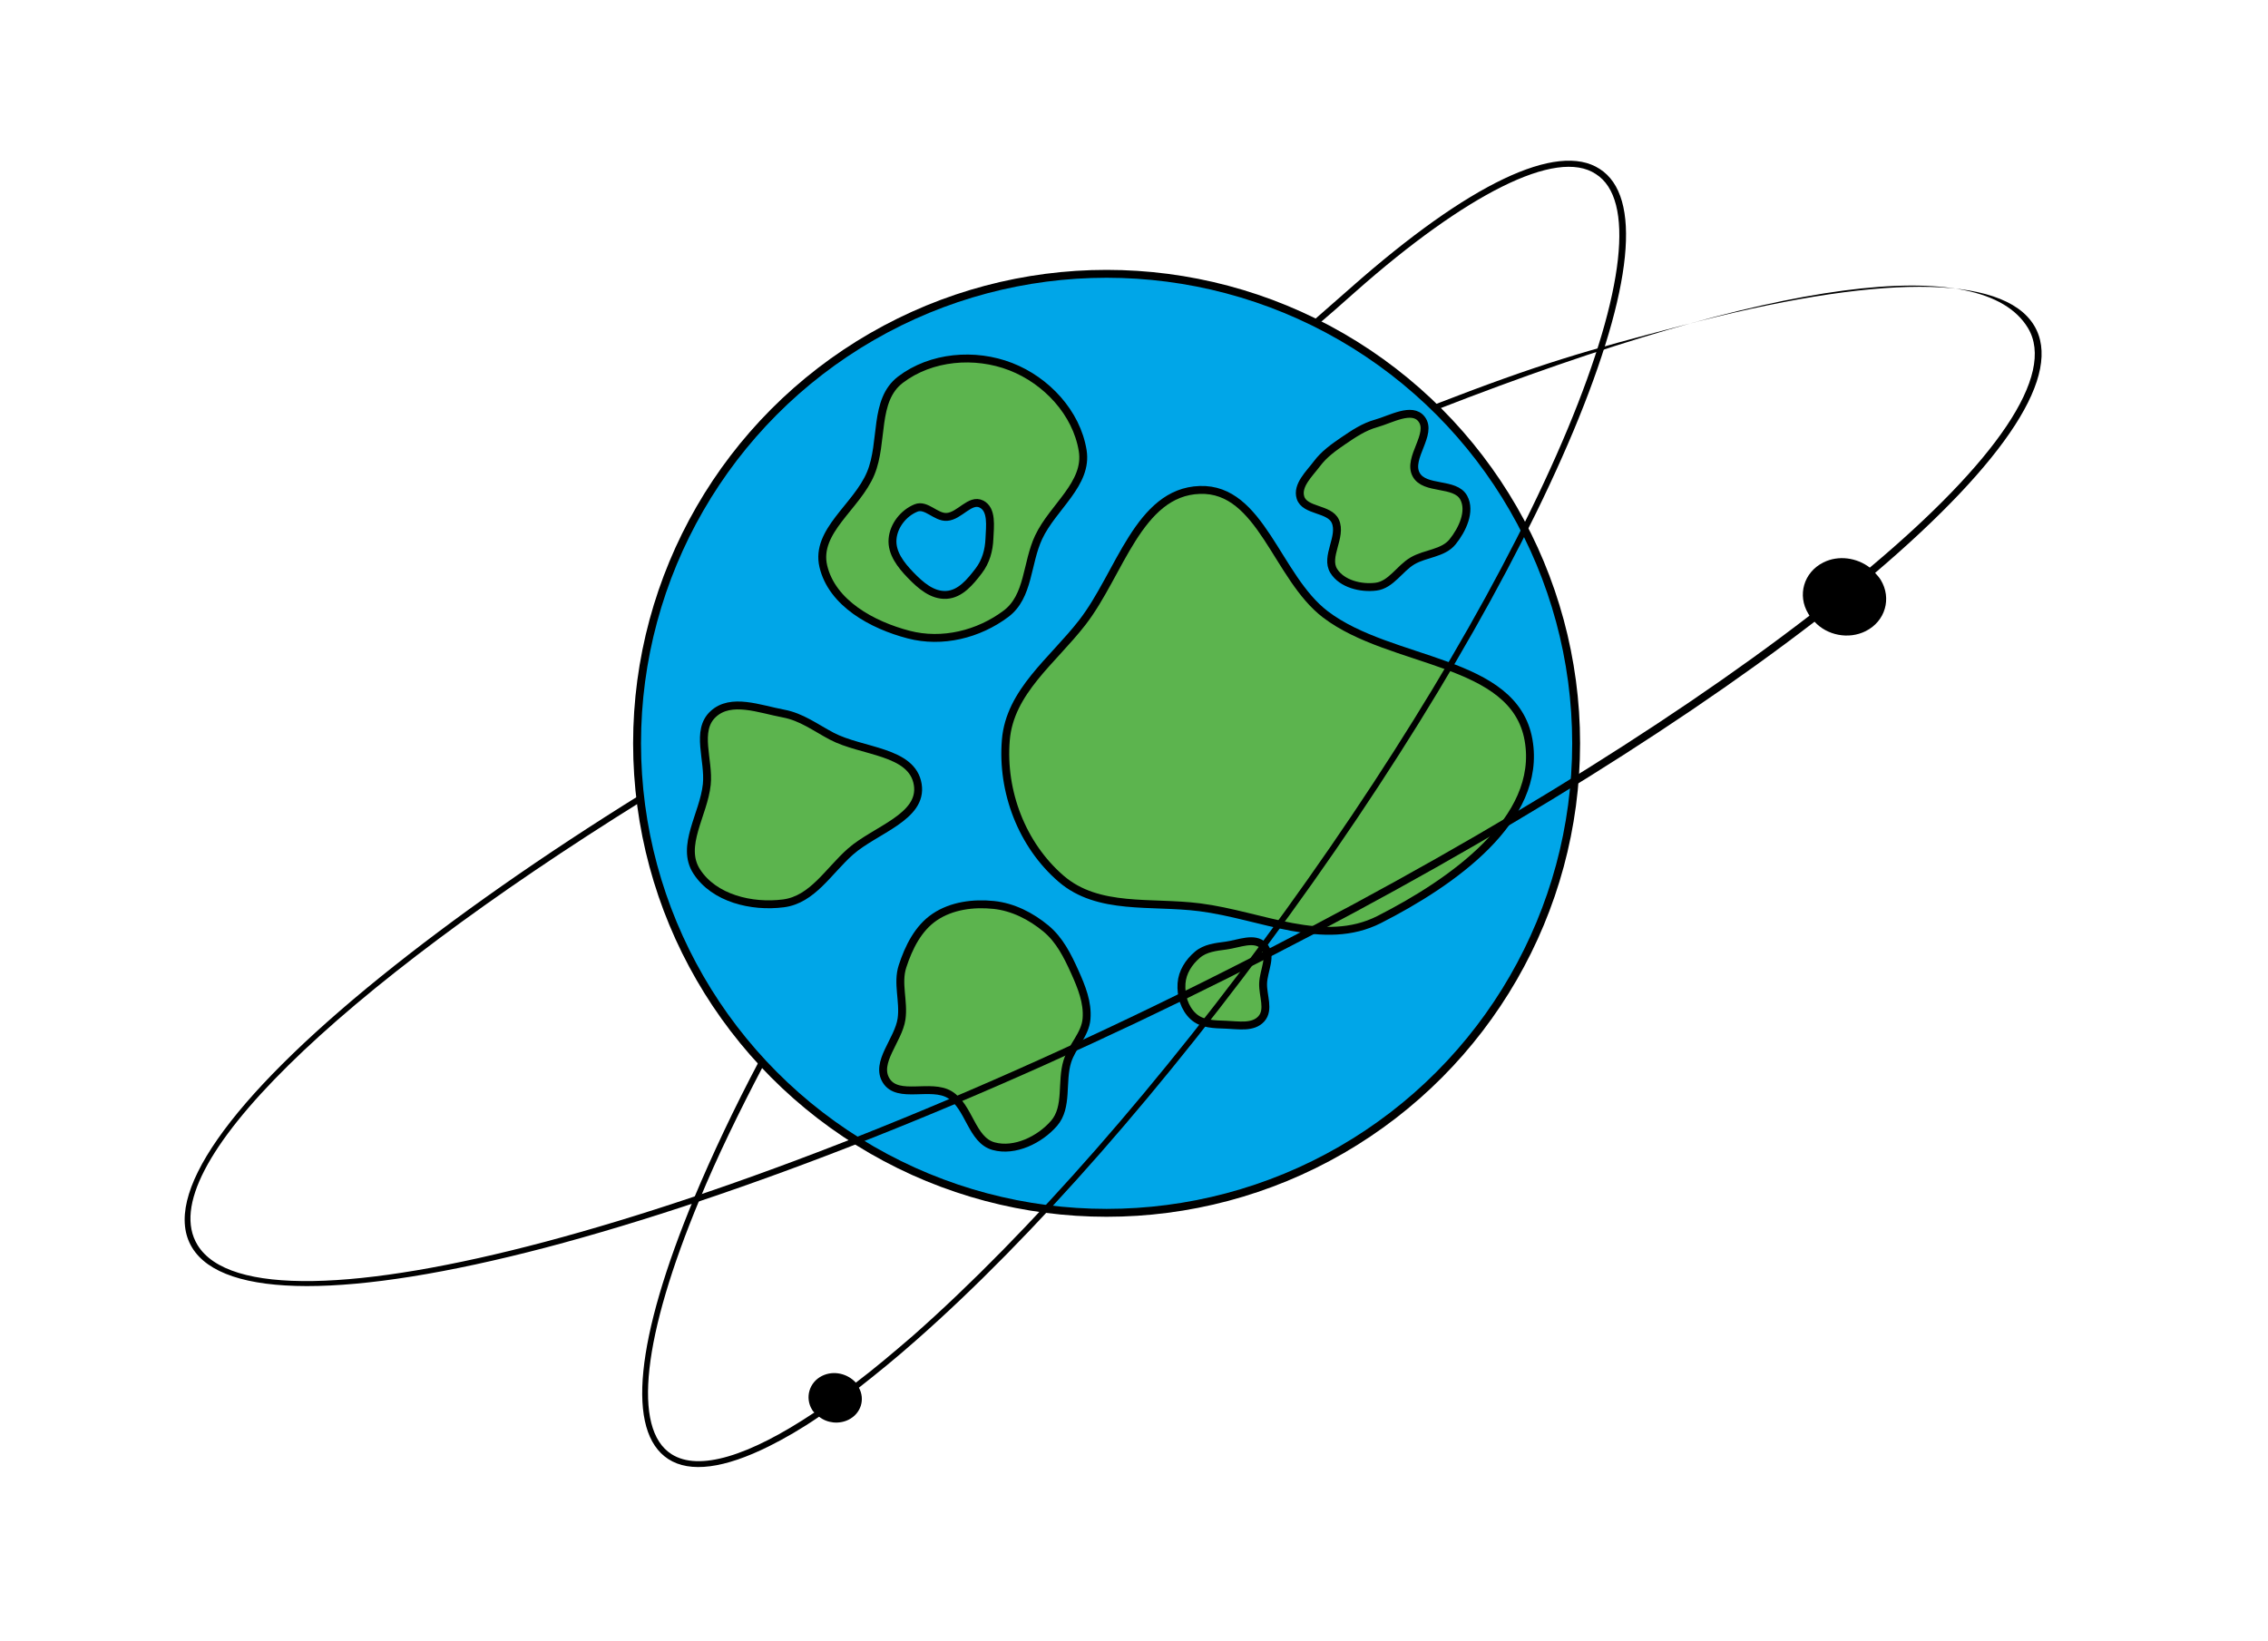 <?xml version="1.0" encoding="UTF-8"?> <svg xmlns="http://www.w3.org/2000/svg" width="1437" height="1040" viewBox="0 0 1437 1040" fill="none"> <circle cx="300" cy="300" r="297.5" transform="matrix(1 0 0 -1 401.141 771.003)" fill="#00A6E8" stroke="black" stroke-width="5"></circle> <path fill-rule="evenodd" clip-rule="evenodd" d="M776.84 649.31C784.686 649.593 793.937 651.425 799.188 645.572C804.374 639.793 800.062 630.935 800.299 623.164C800.551 614.911 806.365 605.235 800.601 599.338C794.838 593.442 785.001 598.068 776.84 599.163C770.296 600.041 763.722 600.681 758.687 604.962C753.2 609.628 749.099 615.967 748.611 623.164C748.093 630.82 750.421 638.81 756.043 644.017C761.504 649.075 769.409 649.042 776.84 649.31Z" fill="#5CB44E" stroke="black" stroke-width="5"></path> <path fill-rule="evenodd" clip-rule="evenodd" d="M575.779 402.121C596.929 407.621 619.941 401.993 637.385 388.916C652.021 377.944 650.32 356.956 658.091 340.417C667.17 321.094 689.427 306.567 685.982 285.479C682.079 261.586 663.055 241.14 640.435 232.339C617.697 223.492 589.923 225.824 570.559 240.569C553.379 253.651 559.947 279.966 551.704 299.902C542.946 321.081 516.401 336.494 521.661 358.825C527.156 382.154 552.529 396.076 575.779 402.121Z" fill="#5CB44E" stroke="black" stroke-width="5"></path> <path fill-rule="evenodd" clip-rule="evenodd" d="M760.212 574.904C799.39 579.921 838.734 600.533 873.934 582.615C919.604 559.368 977.389 519.358 968.476 468.893C959.357 417.262 881.519 421.058 839.793 389.313C808.894 365.804 799.016 309.154 760.212 310.443C721.339 311.735 709.591 363.7 685.751 394.431C666.881 418.756 639.834 438.213 637.295 468.893C634.59 501.569 647.481 535.381 672.31 556.795C695.861 577.106 729.365 570.954 760.212 574.904Z" fill="#5CB44E" stroke="black" stroke-width="5"></path> <path fill-rule="evenodd" clip-rule="evenodd" d="M496.371 572.41C514.788 570.04 524.903 551.954 538.822 539.636C554.456 525.801 584.835 517.719 581.484 497.087C578.002 475.652 546.103 476.578 526.935 466.453C516.592 460.989 507.867 454.268 496.371 452.128C481.206 449.304 463.19 441.982 451.86 452.473C440.484 463.007 449.437 481.649 447.819 497.087C445.816 516.2 431.007 536.032 441.412 552.173C452.422 569.255 476.248 575 496.371 572.41Z" fill="#5CB44E" stroke="black" stroke-width="5"></path> <path fill-rule="evenodd" clip-rule="evenodd" d="M871.875 371.735C881.4 370.516 886.707 360.236 894.991 355.38C903.204 350.567 914.353 350.724 920.343 343.327C926.502 335.722 932.072 323.954 927.411 315.35C921.996 305.354 902.628 310.717 897.253 300.701C891.582 290.134 908.055 274.944 900.659 265.504C894.612 257.784 881.321 265.673 871.875 268.308C864.185 270.452 857.675 274.841 851.076 279.332C844.909 283.529 838.956 287.799 834.474 293.761C829.584 300.265 821.539 307.592 823.997 315.35C826.723 323.952 842.311 322.045 846.04 330.262C850.459 339.996 839.416 352.696 845.068 361.77C850.195 370.001 862.255 372.967 871.875 371.735Z" fill="#5CB44E" stroke="black" stroke-width="5"></path> <path fill-rule="evenodd" clip-rule="evenodd" d="M629.564 726.271C642.949 729.947 658.75 722.261 667.847 711.794C676.787 701.507 672.227 685.532 676.27 672.526C679.243 662.965 687.582 655.587 688.421 645.611C689.29 635.284 685.278 625.41 681.03 615.954C676.424 605.703 671.359 595.508 662.691 588.342C653.197 580.495 641.825 574.671 629.564 573.407C616.708 572.082 602.944 573.858 592.235 581.078C581.73 588.161 575.741 600.304 571.823 612.338C568.327 623.07 572.803 634.437 571.218 645.611C569.296 659.165 554.193 673.251 561.545 684.807C569.033 696.578 589.855 686.38 601.777 693.648C614.192 701.216 615.537 722.418 629.564 726.271Z" fill="#5CB44E" stroke="black" stroke-width="5"></path> <path fill-rule="evenodd" clip-rule="evenodd" d="M621.861 319.409C628.786 322.942 627.221 333.508 626.903 341.303C626.599 348.726 624.656 355.766 620.132 361.694C614.774 368.716 608.492 376.402 599.706 376.943C590.664 377.5 583.178 370.842 576.913 364.358C570.78 358.011 564.8 350.399 565.514 341.559C566.197 333.083 572.446 325.118 580.338 321.9C586.908 319.222 592.848 327.958 599.912 327.535C607.99 327.05 614.681 315.746 621.861 319.409Z" fill="#00A6E8" stroke="black" stroke-width="5"></path> <path d="M1288.81 206.241C1268.98 173.465 1189.37 173.544 1065.02 206.482C1005.42 222.082 977.469 229.746 906.858 257.137C908.121 257.761 909.238 258.876 910.501 259.5C1126.07 175.456 1255.91 159.911 1284.88 207.79C1302.96 237.673 1263.98 293.193 1184.71 359.668C1176.45 353.335 1164.8 351.632 1155.29 356.392C1142.72 362.684 1138.7 377.255 1145.7 388.823C1145.9 389.144 1146.28 389.787 1146.48 390.108C1055.03 460.587 925.476 540.508 775.677 615.492C456.624 776.458 164.35 853.683 125.076 788.774C95.912 740.574 213.836 627.539 407.435 507.184C407.336 505.559 407.093 504.425 406.994 502.799C343.917 541.91 287.685 581.362 241.305 618.812C144.714 696.887 102.042 758.02 121.679 790.474C141.316 822.929 221.123 823.171 345.662 790.555C469.328 757.957 622.972 697.375 778.545 619.5C923.927 546.725 1054.55 467.107 1149.69 393.945C1157.56 402.565 1171.2 405.365 1182.07 399.924C1194.64 393.632 1198.65 379.061 1191.66 367.493C1190.68 365.887 1189.37 364.45 1188.06 363.014C1271.6 291.891 1307.28 236.767 1288.81 206.241Z" fill="black"></path> <path d="M1013.5 107C986.703 89.612 930.573 116.339 856.075 182.131C833.212 202.249 830.756 204.291 830.756 204.291C832.348 204.745 833.409 205.047 835 205.5C835 205.5 836.497 204.767 858.687 184.984C894.038 153.657 925.95 131.106 951.536 118.355C978.132 105.1 998.597 101.964 1011.1 110.272C1036.06 126.083 1029.38 185.086 993.345 271.591C956.407 360.21 892.606 468.863 814.208 577.313C735.809 685.764 651.923 781.577 578.242 846.547C565.561 857.437 553.695 867.504 542.259 876.112C537.036 870.406 528.212 868.156 520.806 871.847C512.726 875.874 509.869 885.607 514.52 893.26C514.907 893.897 515.295 894.535 516.019 895.005C474.201 922.908 442.678 932.386 425.49 921.426C400.529 905.615 407.217 846.612 443.247 760.108C454.237 733.443 468.063 704.95 483.715 675.131C482.939 673.855 482.021 673.066 481.246 671.791C465.115 702.264 451.34 731.563 439.87 758.882C402.647 848.475 396.632 907.142 423.429 924.531C437.189 933.46 459.051 930.458 487.331 916.365C497.094 911.499 507.816 905.325 518.967 897.691C524.088 901.786 531.606 902.609 537.666 899.589C545.409 895.73 548.317 886.802 544.197 879.301C555.776 870.206 567.835 860.458 580.66 849.081C654.677 783.944 738.563 688.13 817.298 579.512C896.034 470.894 959.641 361.922 996.915 273.135C1034.62 182.888 1040.63 124.221 1013.5 107Z" fill="black"></path> </svg> 